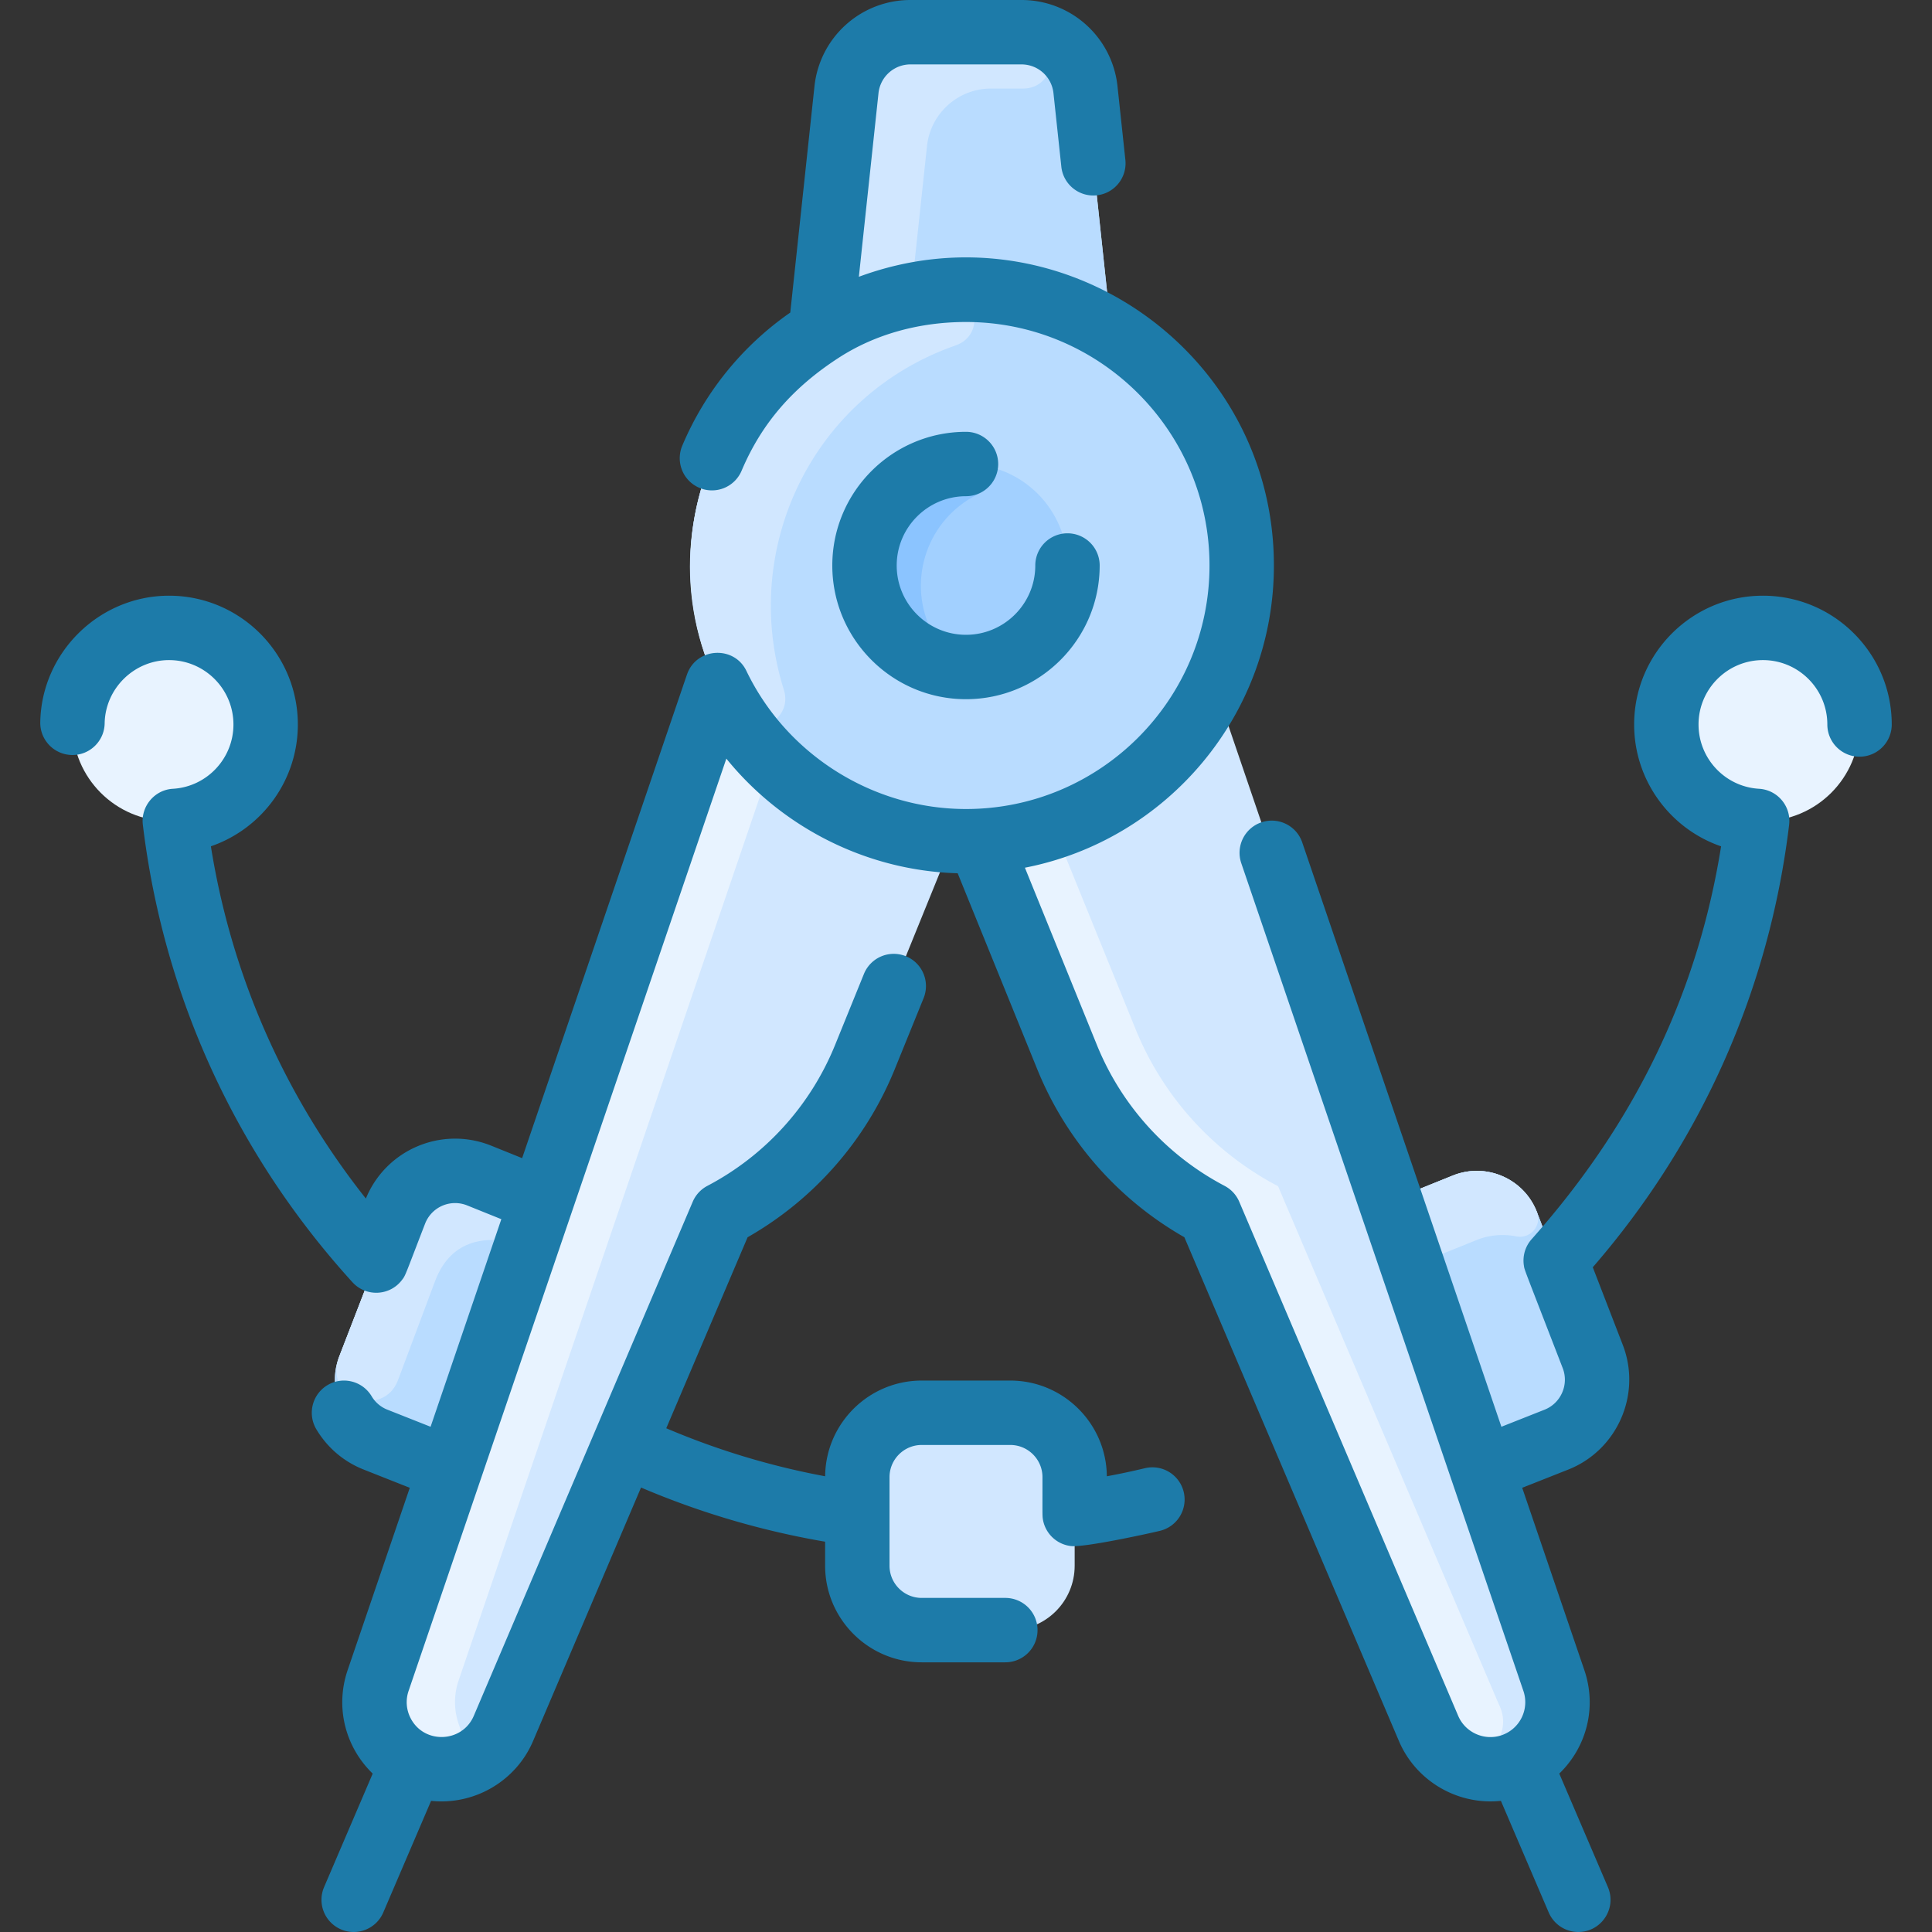 <?xml version="1.0" encoding="UTF-8"?> <svg xmlns="http://www.w3.org/2000/svg" xmlns:xlink="http://www.w3.org/1999/xlink" version="1.1" width="512" height="512" x="0" y="0" viewBox="0 0 480.002 480.002" style="enable-background:new 0 0 512 512" xml:space="preserve" class=""><rect x="0" y="0" width="480.002" height="480.002" fill="#333333" stroke="none"/><g><circle cx="41.999" cy="180" r="24" fill="#e8f3ff" opacity="1" data-original="#e8f3ff" class=""></circle><circle cx="437.999" cy="180" r="24" fill="#e8f3ff" opacity="1" data-original="#e8f3ff" class=""></circle><path fill="#d1e7ff" d="M266.999 367v22c0 8.84-7.16 16-16 16h-22c-8.84 0-16-7.16-16-16v-22c0-8.84 7.16-16 16-16h22c8.84 0 16 7.16 16 16z" opacity="1" data-original="#d1e7ff"></path><path fill="#d1e7ff" d="m395.719 337.03-13.87-35.89c-3.22-8.33-12.62-12.409-20.9-9.08l-15.52 6.26-43.68-128.141c14.85-30.796 4.718-69.039-25.65-87.9l-6.41-59.98c-.87-8.13-7.73-14.3-15.91-14.3h-27.56c-8.18 0-15.04 6.17-15.91 14.3l-6.42 59.98c-30.398 18.896-40.472 57.143-25.64 87.9l-43.68 128.141-15.52-6.26c-8.28-3.329-17.68.75-20.9 9.08l-13.87 35.89c-3.17 8.2.87 17.42 9.04 20.65l18.52 7.32-17.9 52.52c-3.01 8.878 1.869 18.325 10.45 21.181 8.25 2.79 17.27-1.24 20.68-9.26l54.4-127.73a76.696 76.696 0 0 0 35.4-39.03l21.83-53.76a67.89 67.89 0 0 0 6.6 0l21.83 53.76a76.696 76.696 0 0 0 35.4 39.03l54.4 127.73c3.41 8.02 12.43 12.05 20.68 9.26 8.582-2.856 13.46-12.304 10.45-21.181l-17.9-52.52 18.52-7.32c8.17-3.23 12.21-12.45 9.04-20.65z" opacity="1" data-original="#d1e7ff"></path><path fill="#e8f3ff" d="M188.765 185.966a7.693 7.693 0 0 1 1.511 7.595L113.939 417.52a16.648 16.648 0 0 0 .176 11.246c2.233 5.945-3.53 11.965-9.565 9.988-8.875-2.908-13.594-12.461-10.611-21.234l84.31-247.34a68.856 68.856 0 0 0 10.516 15.786zM372.377 423.406c5.386 10.716-11.008 21.18-17.448 6.034l-54.4-127.73a76.696 76.696 0 0 1-35.4-39.03l-21.83-53.76a68.256 68.256 0 0 0 11.095-1.434c4.332-.927 8.707 1.348 10.374 5.452l17.361 42.742a76.696 76.696 0 0 0 35.4 39.03s54.689 128.381 54.848 128.696z" opacity="1" data-original="#e8f3ff" class=""></path><path fill="#b9dcff" d="M134.569 298.32 111.839 365l-18.52-7.32c-8.17-3.23-12.21-12.45-9.04-20.65l13.87-35.89c3.22-8.33 12.62-12.41 20.9-9.08z" opacity="1" data-original="#b9dcff"></path><path fill="#d1e7ff" d="M98.877 342.903c-3.558 9.501-18.71 4.765-14.597-5.872l13.87-35.89c3.22-8.33 12.62-12.409 20.9-9.08l15.52 6.26-1.543 4.521c-1.218 3.57-4.758 5.773-8.507 5.358-5.329-.59-12.734.534-16.37 9.941z" opacity="1" data-original="#d1e7ff"></path><path fill="#b9dcff" d="M395.719 337.03c3.17 8.2-.87 17.42-9.04 20.65l-18.52 7.32-22.73-66.68 15.52-6.26c8.28-3.33 17.68.75 20.9 9.08z" opacity="1" data-original="#b9dcff"></path><path fill="#d1e7ff" d="M381.849 301.14c1.292 3.344-1.631 6.739-5.146 6.036a17.3 17.3 0 0 0-9.884.924l-11.449 4.617a4.513 4.513 0 0 1-5.96-2.729l-3.981-11.668 15.52-6.26c8.28-3.329 17.68.75 20.9 9.08z" opacity="1" data-original="#d1e7ff"></path><path fill="#b9dcff" d="M276.099 82.28c-21.971-13.669-50.058-13.76-72.21 0-30.398 18.896-40.472 57.143-25.64 87.9 11.078 23.003 34.591 38.82 61.75 38.82 27.16 0 50.672-15.819 61.75-38.82 14.85-30.796 4.718-69.039-25.65-87.9z" opacity="1" data-original="#b9dcff"></path><path fill="#d1e7ff" d="M234.533 72.211c8.116-.646 10.62 10.912 2.93 13.588-35.613 12.393-53.802 50.525-42.714 85.576 2.449 7.742-8.152 12.782-12.523 5.939-27.963-43.792 1.447-101.057 52.307-105.103z" opacity="1" data-original="#d1e7ff"></path><circle cx="239.999" cy="140.5" r="25.21" fill="#a2d0ff" opacity="1" data-original="#a2d0ff"></circle><path fill="#8bc4ff" d="M231.036 155.921c1.699 3.739-2.814 7.252-6.105 4.796-6.156-4.594-10.141-11.938-10.141-20.217 0-15.473 13.062-25.791 26.481-25.19 4.151.186 5.234 5.719 1.518 7.578-12.33 6.166-17.281 20.867-11.753 33.033z" opacity="1" data-original="#8bc4ff"></path><path fill="#b9dcff" d="m269.689 22.3 6.41 59.98c-21.972-13.669-50.059-13.76-72.21 0l6.42-59.98c.87-8.13 7.73-14.3 15.91-14.3h27.56c8.18 0 15.04 6.17 15.91 14.3z" opacity="1" data-original="#b9dcff"></path><path fill="#d1e7ff" d="M254.782 8.031c8.892.552 8.26 13.969-.649 13.969h-7.914c-8.18 0-15.04 6.17-15.91 14.3l-3.445 32.157c-.304 2.842-2.303 5.226-5.058 5.984a68.346 68.346 0 0 0-17.917 7.838l6.42-59.98c.87-8.13 7.73-14.3 15.91-14.3 0 .001 28.231.011 28.563.032z" opacity="1" data-original="#d1e7ff"></path><g fill="#2e58ff"><path d="M239.999 123.285a8 8 0 0 0 0-16c-18.314 0-33.215 14.9-33.215 33.215s14.9 33.215 33.215 33.215 33.215-14.9 33.215-33.215a8 8 0 0 0-16 0c0 9.492-7.723 17.215-17.215 17.215s-17.215-7.723-17.215-17.215 7.723-17.215 17.215-17.215z" fill="#1d7ba9" opacity="1" data-original="#2e58ff" class=""></path><path d="M437.999 148c-17.645 0-32 14.355-32 32 0 13.951 8.988 25.938 21.604 30.272-5.657 35.441-20.666 67.937-47.076 97.611a7.983 7.983 0 0 0-1.924 6.521c.189 1.242-.286-.207 9.654 25.511 1.578 4.082-.449 8.713-4.52 10.322l-10.717 4.239L323.538 209.3c-1.425-4.184-5.973-6.412-10.153-4.991a8 8 0 0 0-4.991 10.153l70.091 205.641a8.671 8.671 0 0 1-5.437 11.02c-4.266 1.445-8.995-.674-10.761-4.82l-54.396-127.729a8 8 0 0 0-3.644-3.949 68.728 68.728 0 0 1-31.703-34.954l-17.906-44.092c35.201-6.852 61.86-37.903 61.86-75.079 0-53.114-53.121-90.239-103.115-71.734l4.877-45.617A7.986 7.986 0 0 1 226.216 16h27.562c4.1 0 7.52 3.073 7.955 7.148l1.954 18.275c.47 4.394 4.411 7.567 8.806 7.104a8 8 0 0 0 7.104-8.806l-1.955-18.276A23.954 23.954 0 0 0 253.779 0h-27.562a23.957 23.957 0 0 0-23.865 21.447l-6.011 56.208a76.449 76.449 0 0 0-26.828 33.065 8 8 0 0 0 4.252 10.484 7.997 7.997 0 0 0 10.484-4.252c5.074-11.997 12.946-20.82 24.152-28.077C217.56 82.946 228.581 80 239.999 80c33.359 0 60.5 27.141 60.5 60.5s-27.141 60.5-60.5 60.5c-23.105 0-44.516-13.46-54.545-34.29-3.038-6.396-12.439-5.89-14.769.86-.483 1.381 1.991-5.847-40.96 120.168l-7.684-3.096c-12.201-4.913-26.104.873-31.143 13.135-20.202-25.491-33.381-55.398-38.505-87.514C65.008 205.93 73.999 193.95 73.999 180c0-17.645-14.355-32-32-32-17.345 0-31.698 14.105-31.995 31.444a8.001 8.001 0 0 0 7.862 8.136c4.387.091 8.06-3.432 8.136-7.862C26.15 171.051 33.326 164 41.999 164c8.822 0 16 7.178 16 16 0 8.459-6.604 15.475-15.036 15.972-4.568.25-8.027 4.385-7.472 8.944 5.131 42.54 23.141 81.843 52.082 113.658 3.348 3.675 9.201 3.429 12.229-.479.989-1.27.639-.697 5.81-14.074a7.994 7.994 0 0 1 10.452-4.537l8.492 3.421-17.578 51.572-10.717-4.239a7.916 7.916 0 0 1-3.925-3.334c-2.263-3.794-7.174-5.039-10.969-2.773a8 8 0 0 0-2.773 10.969c2.735 4.586 6.809 8.05 11.782 10.018l11.434 4.522-15.441 45.303c-3.137 9.201-.605 19.096 6.229 25.704L80.517 468.85a8 8 0 0 0 4.203 10.504c4.045 1.734 8.758-.127 10.504-4.203l11.879-27.731c10.826 1.135 21.121-4.969 25.329-14.846l26.831-63.002A204.45 204.45 0 0 0 205 383.032V389c0 13.233 10.767 24 24 24h20.774a8 8 0 0 0 0-16H229c-4.411 0-8-3.589-8-8v-22c0-4.411 3.589-8 8-8h22c4.411 0 8 3.589 8 8 0 8.718-.032 9.49.073 10.256a7.996 7.996 0 0 0 6.976 6.857c3.308.376 18.526-2.916 22.129-3.779a8.002 8.002 0 0 0 5.916-9.645c-1.03-4.296-5.343-6.94-9.645-5.916a189.052 189.052 0 0 1-9.456 2.008C274.875 353.648 264.159 343 250.999 343h-22c-13.159 0-23.874 10.646-23.994 23.777a188.364 188.364 0 0 1-39.473-11.928l20.21-47.455a84.758 84.758 0 0 0 36.536-41.704l7.205-17.741a8 8 0 0 0-14.824-6.02l-7.205 17.741a68.728 68.728 0 0 1-31.703 34.954 8 8 0 0 0-3.644 3.949l-54.396 127.729c-2.879 6.759-12.478 7.102-15.767.438a8.621 8.621 0 0 1-.431-6.638l78.946-231.622c13.933 17.184 34.972 27.861 57.472 28.48l19.789 48.728a84.758 84.758 0 0 0 36.536 41.704l53.31 125.179c4.19 9.836 14.458 15.985 25.329 14.846l11.879 27.731a8.002 8.002 0 0 0 7.357 4.852c5.716 0 9.615-5.866 7.35-11.152L387.4 440.646c6.83-6.604 9.368-16.498 6.229-25.704l-15.441-45.303 11.434-4.522c12.21-4.829 18.293-18.722 13.559-30.969l-7.457-19.299c27.009-31.136 43.85-69.037 48.783-109.934.552-4.568-2.864-8.673-7.472-8.944-8.432-.497-15.036-7.513-15.036-15.972 0-8.822 7.178-16 16-16s16 7.178 16 16a8 8 0 0 0 16 0c0-17.644-14.355-31.999-32-31.999z" fill="#1d7ba9" opacity="1" data-original="#2e58ff" class=""></path></g></g></svg> 